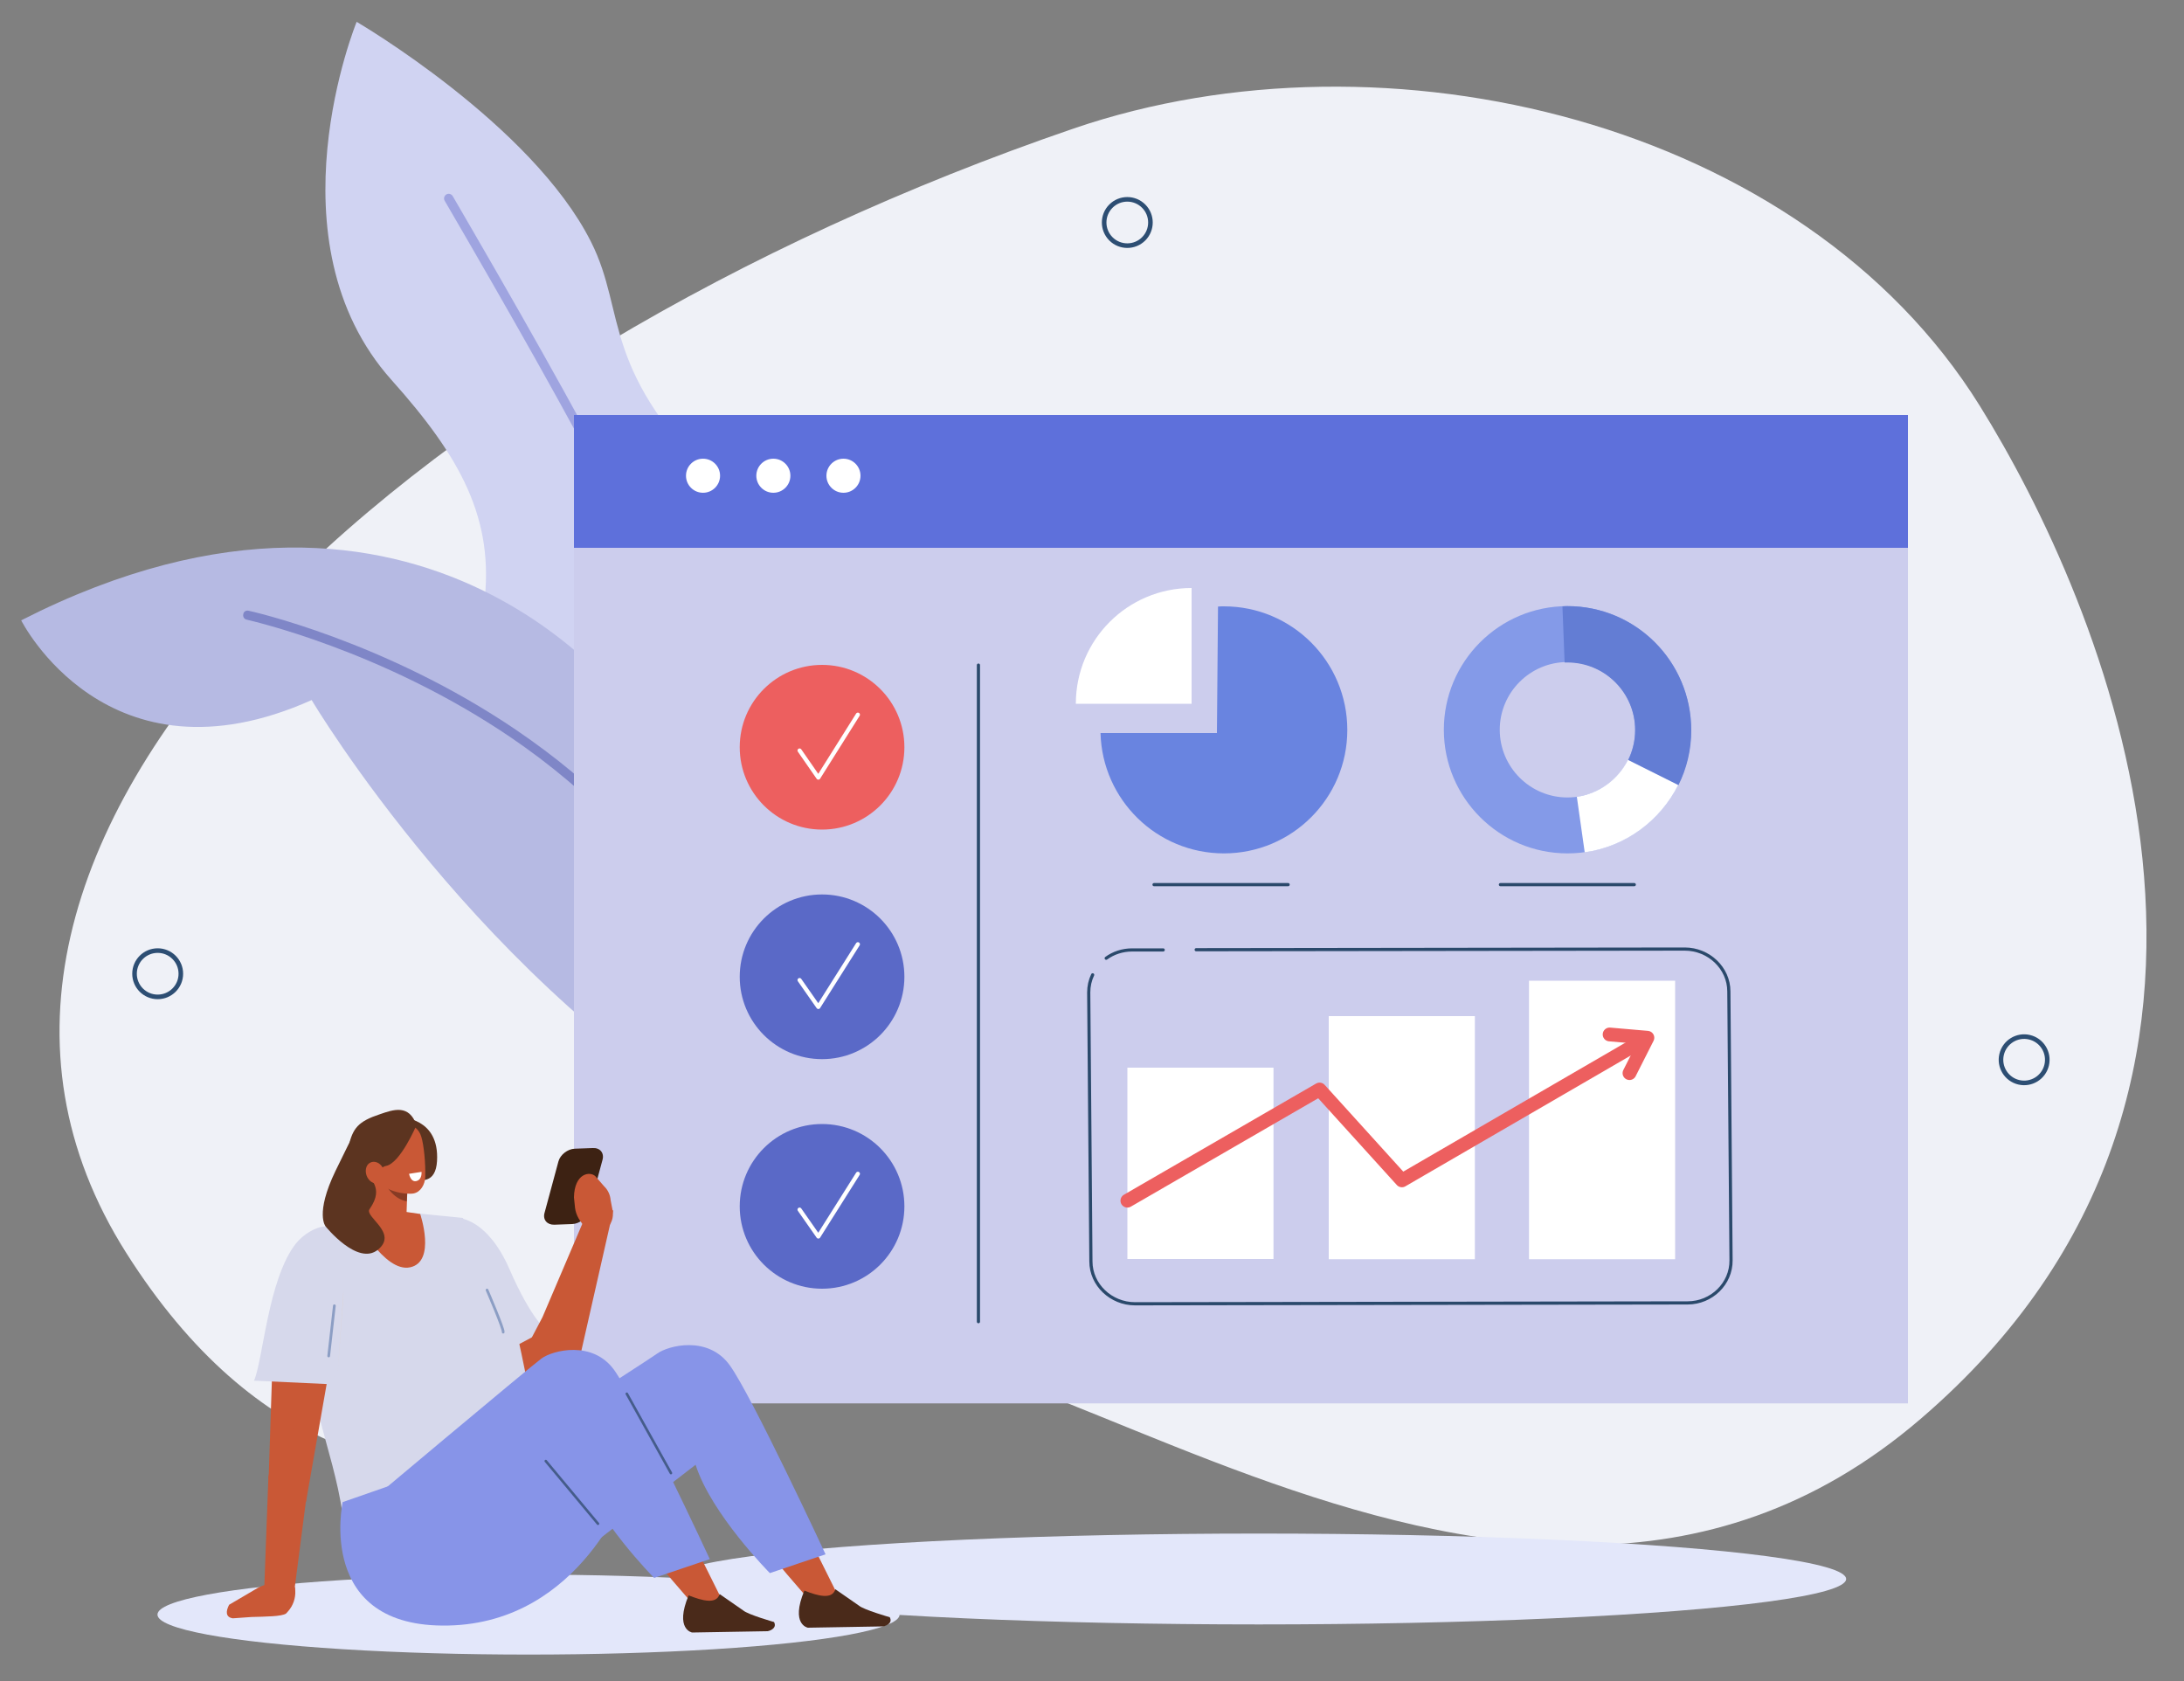 <?xml version="1.0" encoding="utf-8"?>
<!-- Generator: Adobe Illustrator 27.4.0, SVG Export Plug-In . SVG Version: 6.00 Build 0)  -->
<svg version="1.1" id="Layer_1" xmlns="http://www.w3.org/2000/svg" xmlns:xlink="http://www.w3.org/1999/xlink" x="0px" y="0px"
	 viewBox="0 0 1000 769.6" style="enable-background:new 0 0 1000 769.6;" xml:space="preserve">
<rect x="0" y="0" width="1000" height="769.6" fill="#808080" stroke="none"/>
<style type="text/css">
	.st0{fill:#EFF1F7;}
	.st1{fill:#D0D3F2;}
	.st2{fill:#9FA4E0;}
	.st3{fill:#B6BAE3;}
	.st4{fill:#7F86C7;}
	
		.st5{fill-rule:evenodd;clip-rule:evenodd;fill:none;stroke:#2D4E73;stroke-width:2.1;stroke-linecap:round;stroke-miterlimit:10;}
	.st6{fill:#CCCDED;}
	.st7{fill:#E3E7FA;}
	.st8{fill:#5E70DB;}
	.st9{fill:#FFFFFF;}
	.st10{fill-rule:evenodd;clip-rule:evenodd;fill:#C95836;}
	.st11{fill-rule:evenodd;clip-rule:evenodd;fill:#D6D8EB;}
	.st12{fill-rule:evenodd;clip-rule:evenodd;fill:#3D2213;}
	.st13{fill:#C95836;}
	.st14{fill-rule:evenodd;clip-rule:evenodd;fill:#5C3420;}
	.st15{fill-rule:evenodd;clip-rule:evenodd;fill:#873B24;}
	.st16{fill-rule:evenodd;clip-rule:evenodd;fill:#FFFFFF;}
	.st17{fill-rule:evenodd;clip-rule:evenodd;fill:#E0D3CC;}
	
		.st18{fill-rule:evenodd;clip-rule:evenodd;fill:none;stroke:#8C9EC4;stroke-width:1.239;stroke-linecap:round;stroke-linejoin:round;stroke-miterlimit:10;}
	.st19{fill-rule:evenodd;clip-rule:evenodd;fill:#8794E8;}
	.st20{fill:#8794E8;}
	.st21{fill-rule:evenodd;clip-rule:evenodd;fill:#4A2A1A;}
	
		.st22{fill-rule:evenodd;clip-rule:evenodd;fill:none;stroke:#455C8A;stroke-width:1.167;stroke-linecap:round;stroke-linejoin:round;stroke-miterlimit:10;}
	.st23{fill:none;stroke:#455C8A;stroke-width:1.167;stroke-linecap:round;stroke-linejoin:round;stroke-miterlimit:10;}
	.st24{fill:#5C3420;}
	.st25{fill:none;stroke:#2A496B;stroke-width:1.452;stroke-linecap:round;stroke-miterlimit:10;}
	.st26{fill:none;stroke:#ED5F5F;stroke-width:6.31;stroke-linecap:round;stroke-linejoin:round;stroke-miterlimit:10;}
	.st27{fill-rule:evenodd;clip-rule:evenodd;fill:#849AE8;}
	.st28{fill-rule:evenodd;clip-rule:evenodd;fill:#637DD4;}
	.st29{fill:#6984E0;}
	.st30{fill:#ED5F5F;}
	.st31{fill:none;stroke:#FFFFFF;stroke-width:1.898;stroke-linecap:round;stroke-linejoin:round;stroke-miterlimit:10;}
	.st32{fill:#5A69C7;}
</style>
<path class="st0" d="M906.5,185.8c55,88.4,152.6,309.7-27.1,463.8C684,817.4,434.9,559.9,350.2,624.4c0,0-173.3,137.3-292.4-50.8
	s127.8-410,433.9-514.8C634.2,10.1,825.2,55.1,906.5,185.8z"/>
<g>
	<path class="st1" d="M270.6,110.7c16.7,33.1,3.4,59,61.4,114.1c22.1,21,37.3,60,47.6,100.2l-47.7,113.1
		C277.2,397.3,216.6,316.2,221.6,277c5.1-39.4-10.9-67.9-42.3-103c-57.1-63.8-16-164-16-164S243.5,56.8,270.6,110.7z"/>
	<path class="st2" d="M204.4,89c1-0.6,2.3-0.2,2.9,0.8c56.7,97.5,106.4,186.3,148.9,290.8l-2.4,5.6
		C311.1,280.2,261,190.5,203.6,91.9C203,90.9,203.4,89.6,204.4,89z"/>
	<path class="st3" d="M290.6,326.5c16.3,18.1,35.5,50.9,52.8,84.3l0,110.6c-122.3-68.7-200.7-200.9-200.7-200.9
		C49,362.4,9.7,284,9.7,284C195.6,189.3,290.6,326.5,290.6,326.5z"/>
	<path class="st4" d="M113.8,279.6c0.6,0.1,62.4,13.7,122.7,54.7c35.5,24.1,63.5,52.8,83.4,85.4c4.1,6.7,7.8,13.5,11.2,20.5
		l-2.3,5.6c-23.3-50.1-60.8-84.9-94.5-107.9c-59.6-40.6-120.7-54-121.3-54.2c-1.2-0.2-1.9-1.4-1.6-2.5
		C111.5,280.1,112.6,279.3,113.8,279.6z"/>
</g>
<ellipse transform="matrix(0.23 -0.973 0.973 0.23 241.855 1275.335)" class="st5" cx="926.7" cy="484.9" rx="10.6" ry="10.6"/>
<ellipse transform="matrix(0.707 -0.707 0.707 0.707 79.235 394.843)" class="st5" cx="516.2" cy="101.8" rx="10.6" ry="10.6"/>
<circle class="st5" cx="72.2" cy="445.8" r="10.6"/>
<rect x="262.8" y="190" class="st6" width="610.8" height="452.5"/>
<ellipse class="st7" cx="576.4" cy="722.9" rx="268.9" ry="20.8"/>
<rect x="262.8" y="190" class="st8" width="610.8" height="60.8"/>
<circle class="st9" cx="321.9" cy="217.8" r="7.8"/>
<path class="st9" d="M361.9,217.8c0,4.3-3.5,7.8-7.8,7.8c-4.3,0-7.8-3.5-7.8-7.8c0-4.3,3.5-7.8,7.8-7.8
	C358.4,210,361.9,213.5,361.9,217.8z"/>
<path class="st9" d="M394,217.8c0,4.3-3.5,7.8-7.8,7.8c-4.3,0-7.8-3.5-7.8-7.8c0-4.3,3.5-7.8,7.8-7.8C390.5,210,394,213.5,394,217.8
	z"/>
<g>
	<path class="st10" d="M256.6,621.8l-28.3-41.5c-8.1-13.1-18.2-15.7-26.7-5.4v0c-3.3,4.1-3,11,0.7,15.6l31.5,39
		c15.8,19.6,27.8,11.3,33.2,3.3L256.6,621.8z"/>
	<path class="st11" d="M210.2,557.7c0,0,13,0.2,23.1,23.4s16.8,27.7,16.8,27.7l-35.9,19l-12.6-54.9L210.2,557.7z"/>
	<path class="st10" d="M238,622.8c0,0,21.3,13.8,26.9,1.3l15.9-70l-12.9,3.2L248.4,603L238,622.8z"/>
	<path class="st12" d="M253.8,560.7l8.2-0.3c3.3-0.1,6.7-2.8,7.5-5.8l6.4-23.7c0.8-3.1-1.2-5.5-4.5-5.3l-8.2,0.3
		c-3.3,0.1-6.7,2.8-7.5,5.8l-6.4,23.7C248.5,558.4,250.5,560.8,253.8,560.7z"/>
	<path class="st13" d="M277.4,562.8c2.5-2.1,3.7-5.4,3.1-8.6l-0.9-4.7c-0.2-2.4-1.2-4.7-3-6.4l-4-4.6c-2.5-2.4-9.6-1.4-9.8,9.7
		l0.5,4.8c0.4,3.3,2.3,6.6,5.1,9.1l4.8,4.2L277.4,562.8z"/>
	<ellipse class="st7" cx="242" cy="739.2" rx="169.9" ry="18.3"/>
	<path class="st14" d="M183.5,511.6c0,0,17.8,0,16.6,20c-1.2,20-26-0.6-26-0.6L183.5,511.6z"/>
	<path class="st11" d="M211.9,557.6l-27.1-2.7c0,0-0.1,0-0.1,0l-4.3-2c-0.1,0-0.2,0-0.2,0l-7.8,1.5c0,0,0,0,0,0l-23.6,7.5
		c0,0-0.1,0-0.1,0.1c-8.7,6.8-8.3,8.6-9.2,22.3c0,0,0,0.1,0,0.2l13.6,35c0,0-11.4-0.9-11.4-0.8c0.3,28.7,14.5,53.2,16.4,86.6
		c0,0.2,0.2,0.4,0.4,0.4c28.5,0.9,77.1-9.3,90.3-19.9c8.2-6.6-1.5-22.9-3.7-34.2c-9.7-49.1-12.4-69-32.9-93.4
		C212,557.7,212,557.6,211.9,557.6z"/>
	<path class="st10" d="M186.8,536.9c0,0-0.4,12.4-0.8,22.7c-0.1,2.7-1.6,5.2-3.9,6.5c-2.3,1.3-5.1,1.1-7.3-0.4
		c-0.7-0.5-1.4-1-2.1-1.4c-3-2-4.6-5.7-4.1-9.4c1.3-9.5,3.7-26.9,3.7-26.9L186.8,536.9L186.8,536.9z"/>
	<path class="st15" d="M186.7,542.5l-0.5,7.5c-5.3-1-8.6-5.4-11.5-10.5L186.7,542.5z"/>
	<path class="st10" d="M169.7,524.7c-0.6-3.4,1.7-6.7,4.9-7.3c3.5-0.6,7.9-1.5,11.4-2.1c3.3-0.6,5.9,1.8,6.9,5.1
		c1.2,3.9,2,12.2,1.8,18.4c-0.1,3.5-2.1,7-5.4,7.6c-3.5,0.6-14.5-0.9-16.6-7.2C171.2,534.4,170.5,529.8,169.7,524.7L169.7,524.7z"/>
	<path class="st16" d="M193,536.5l-5.7,0.9c0,0,0.7,4,3.4,3.3S193,536.5,193,536.5z"/>
	<path class="st10" d="M140.1,687.6l10.3-58.7c1.4-14.9-8.9-26.1-21.6-23.4h0c-5,1.1-4.1,8.2-3.9,14L123,677L140.1,687.6z"/>
	<path class="st14" d="M190.7,515.1c0,0-7.4,17.5-14,18.7c-3.4,0.6-3.4,5.5-6.1,7.3c-4.9,3.2-12.3-10.5-11-16.2
		c1.9-8.4,4.4-11.5,14.4-14.8C180.1,508,187.3,505.4,190.7,515.1z"/>
	<path class="st11" d="M155,587.7l-2,46.1l-36.7-1.7c4.1-9.1,6.4-46.6,19.2-62.8c3.2-4,8.9-7.7,13.5-7.8
		C157.8,561.3,155,587.7,155,587.7z"/>
	<polyline class="st17" points="154.6,628.7 157.1,595.3 157.3,590.6 	"/>
	<path class="st10" d="M130.1,655.3c6.2-2.9,13-4.2,13.6,3.9l-9.2,71.2l-13.8,4.7l2.2-59.1C124.7,669.3,123.9,658.2,130.1,655.3z"/>
	<path class="st13" d="M131.9,737.7l-0.9,1c-2,1.4-9.4,1.4-15.9,1.6l-8.5,0.6c-3.3-0.5-3.3-3.1-1.7-6.2l0,0L118,727
		c2.9-1.7,6.5-2.3,10.2-1.6l6.9,1.3l0.1,1.5C135.4,731.7,134.2,735.1,131.9,737.7z"/>
	<path class="st18" d="M230.4,609.9c0.4-1.2-7.4-19.3-7.4-19.3"/>
	<line class="st18" x1="150.5" y1="620.8" x2="153.1" y2="597.8"/>
	<path class="st10" d="M192.4,555.8c0,0,7.4,21.8-4.6,24.4s-25.2-22.9-25.2-22.9s7.7-4.6,8.1-4.6C171,552.6,192.4,555.8,192.4,555.8
		z"/>
	<path class="st10" d="M294.6,638.3c0,0,12.8-0.8,31,35.6c10,19.9,47.1,61,47.1,61l10.3-5.8l-44.7-89.8
		c-3.9-7.3-17.1-14.1-25.1-15.1l-10.7,7.1L294.6,638.3z"/>
	<path class="st19" d="M378,711.6l-25.5,8.6c0,0-26.9-27.1-34-49.6l-58,44.7l-49.7-37.5c0,0,85-54.4,90.1-58.1
		c5.1-3.7,23.3-8.4,33.2,5.3C344.1,638.7,378,711.6,378,711.6z"/>
	<path class="st20" d="M156.9,687.7c0,0-12.6,57.9,48.5,56.5c61.1-1.4,82.5-64,82.5-64l-16.9,13.7l-12.9-5.5l-29.7-25.6L156.9,687.7
		z"/>
	<path class="st21" d="M382.5,727.6l10.8,7.5c2.2,1.9,14.1,5.3,14.1,5.3l0,0c1.3,2.4-1,3.8-2.9,4.2l-34.6,0.6c0,0-8.1-1.4-1.6-17
		C374.6,730.7,381,732.4,382.5,727.6z"/>
	<path class="st10" d="M241.6,640.5c0,0,12.8-0.8,31,35.6c10,19.9,47.1,61,47.1,61l10.3-5.8l-44.7-89.8
		c-3.9-7.3-17.1-14.1-25.1-15.1l-10.7,7.1L241.6,640.5z"/>
	<path class="st19" d="M325,713.8l-25.5,8.6c0,0-26.9-27.1-34-49.6l-58,44.7L163,692.7c0,0,79.9-67.1,85-70.8
		c5.1-3.7,23.3-8.4,33.2,5.3C291.1,640.9,325,713.8,325,713.8z"/>
	<path class="st21" d="M329.5,729.8l10.8,7.5c2.2,1.9,14.1,5.3,14.1,5.3l0,0c1.3,2.4-1,3.8-2.9,4.2l-34.6,0.6c0,0-8.1-1.4-1.6-17
		C321.7,732.9,328,734.6,329.5,729.8z"/>
	<line class="st22" x1="287" y1="638.1" x2="307.2" y2="674.4"/>
	<line class="st23" x1="273.8" y1="697.6" x2="249.9" y2="668.9"/>
	<path class="st24" d="M169.1,540.4c0,0,1.4-0.5,2.4,2c1,2.5,1.5,5.7-2.3,11.2c-2.4,3.5,13.2,10.8,3.9,18.5
		c-9.3,7.7-24-10.6-24-10.6s-5-5.7,4.5-25.4c9.5-19.7,10.4-20.4,10.4-20.4l9,9.1L169.1,540.4z"/>
	<path class="st10" d="M168.2,539c1.3,2.5,4,3.5,6,2.3c2-1.2,2.5-4.1,1.1-6.6c-1.3-2.5-4-3.5-6-2.3
		C167.4,533.5,166.9,536.5,168.2,539z"/>
</g>
<path class="st25" d="M547.7,434.8l223.7-0.3c11,0,20.2,8.7,20.2,19.4l1,123.1c0.1,10.7-8.9,19.5-19.9,19.5l-253,0.4
	c-11,0-20.2-8.7-20.2-19.4l-1-123.1c0-2.9,0.6-5.6,1.8-8.1"/>
<path class="st25" d="M506.5,438.7c3.3-2.4,7.4-3.8,11.9-3.8l14.2,0"/>
<rect x="516.2" y="488.8" class="st9" width="66.9" height="87.6"/>
<rect x="608.4" y="465.2" class="st9" width="66.9" height="111.3"/>
<rect x="700.1" y="449" class="st9" width="66.9" height="127.5"/>
<polyline class="st26" points="737,473.6 754.3,475.1 746.1,491.3 "/>
<polyline class="st26" points="516.2,549.7 604.2,498.8 641.9,540.4 752,476.5 "/>
<path class="st27" d="M717.7,277.5c-31.3,0-56.6,25.4-56.6,56.6s25.4,56.6,56.6,56.6c31.3,0,56.6-25.4,56.6-56.6
	S749,277.5,717.7,277.5z M717.7,365.1c-17.1,0-31-13.9-31-31c0-17.1,13.9-31,31-31c17.1,0,31,13.9,31,31S734.8,365.1,717.7,365.1z"
	/>
<path class="st28" d="M717.7,277.5c-0.8,0-1.5,0-2.3,0.1l1,25.7c0.4,0,0.8,0,1.3,0c17.1,0,31,13.9,31,31c0,5-1.2,9.6-3.2,13.8
	l23,11.4c3.8-7.6,5.9-16.2,5.9-25.2C774.3,302.8,749,277.5,717.7,277.5z"/>
<path class="st16" d="M745.4,347.9c-4.5,8.9-13.1,15.4-23.4,16.9l3.6,25.4c18.8-2.6,34.6-14.5,42.8-30.8L745.4,347.9z"/>
<path class="st9" d="M545.6,269.2c-29.3,0-53,23.7-53,53l53,0L545.6,269.2z"/>
<path class="st29" d="M560.4,277.6c-0.9,0-1.8,0-2.7,0.1l-0.5,57.9h-53.3c0.8,30.6,25.8,55.1,56.5,55.1c31.2,0,56.5-25.3,56.5-56.5
	C616.9,302.9,591.6,277.6,560.4,277.6z"/>
<circle class="st30" cx="376.4" cy="342.1" r="37.7"/>
<polyline class="st31" points="366.1,343.6 374.7,356 392.8,327.2 "/>
<circle class="st32" cx="376.4" cy="447.2" r="37.7"/>
<polyline class="st31" points="366.1,448.7 374.7,461 392.8,432.3 "/>
<circle class="st32" cx="376.4" cy="552.3" r="37.7"/>
<polyline class="st31" points="366.1,553.8 374.7,566.1 392.8,537.4 "/>
<line class="st25" x1="448" y1="304.5" x2="448" y2="605.1"/>
<line class="st25" x1="528.4" y1="405" x2="589.8" y2="405"/>
<line class="st25" x1="687" y1="405" x2="748.3" y2="405"/>
</svg>
